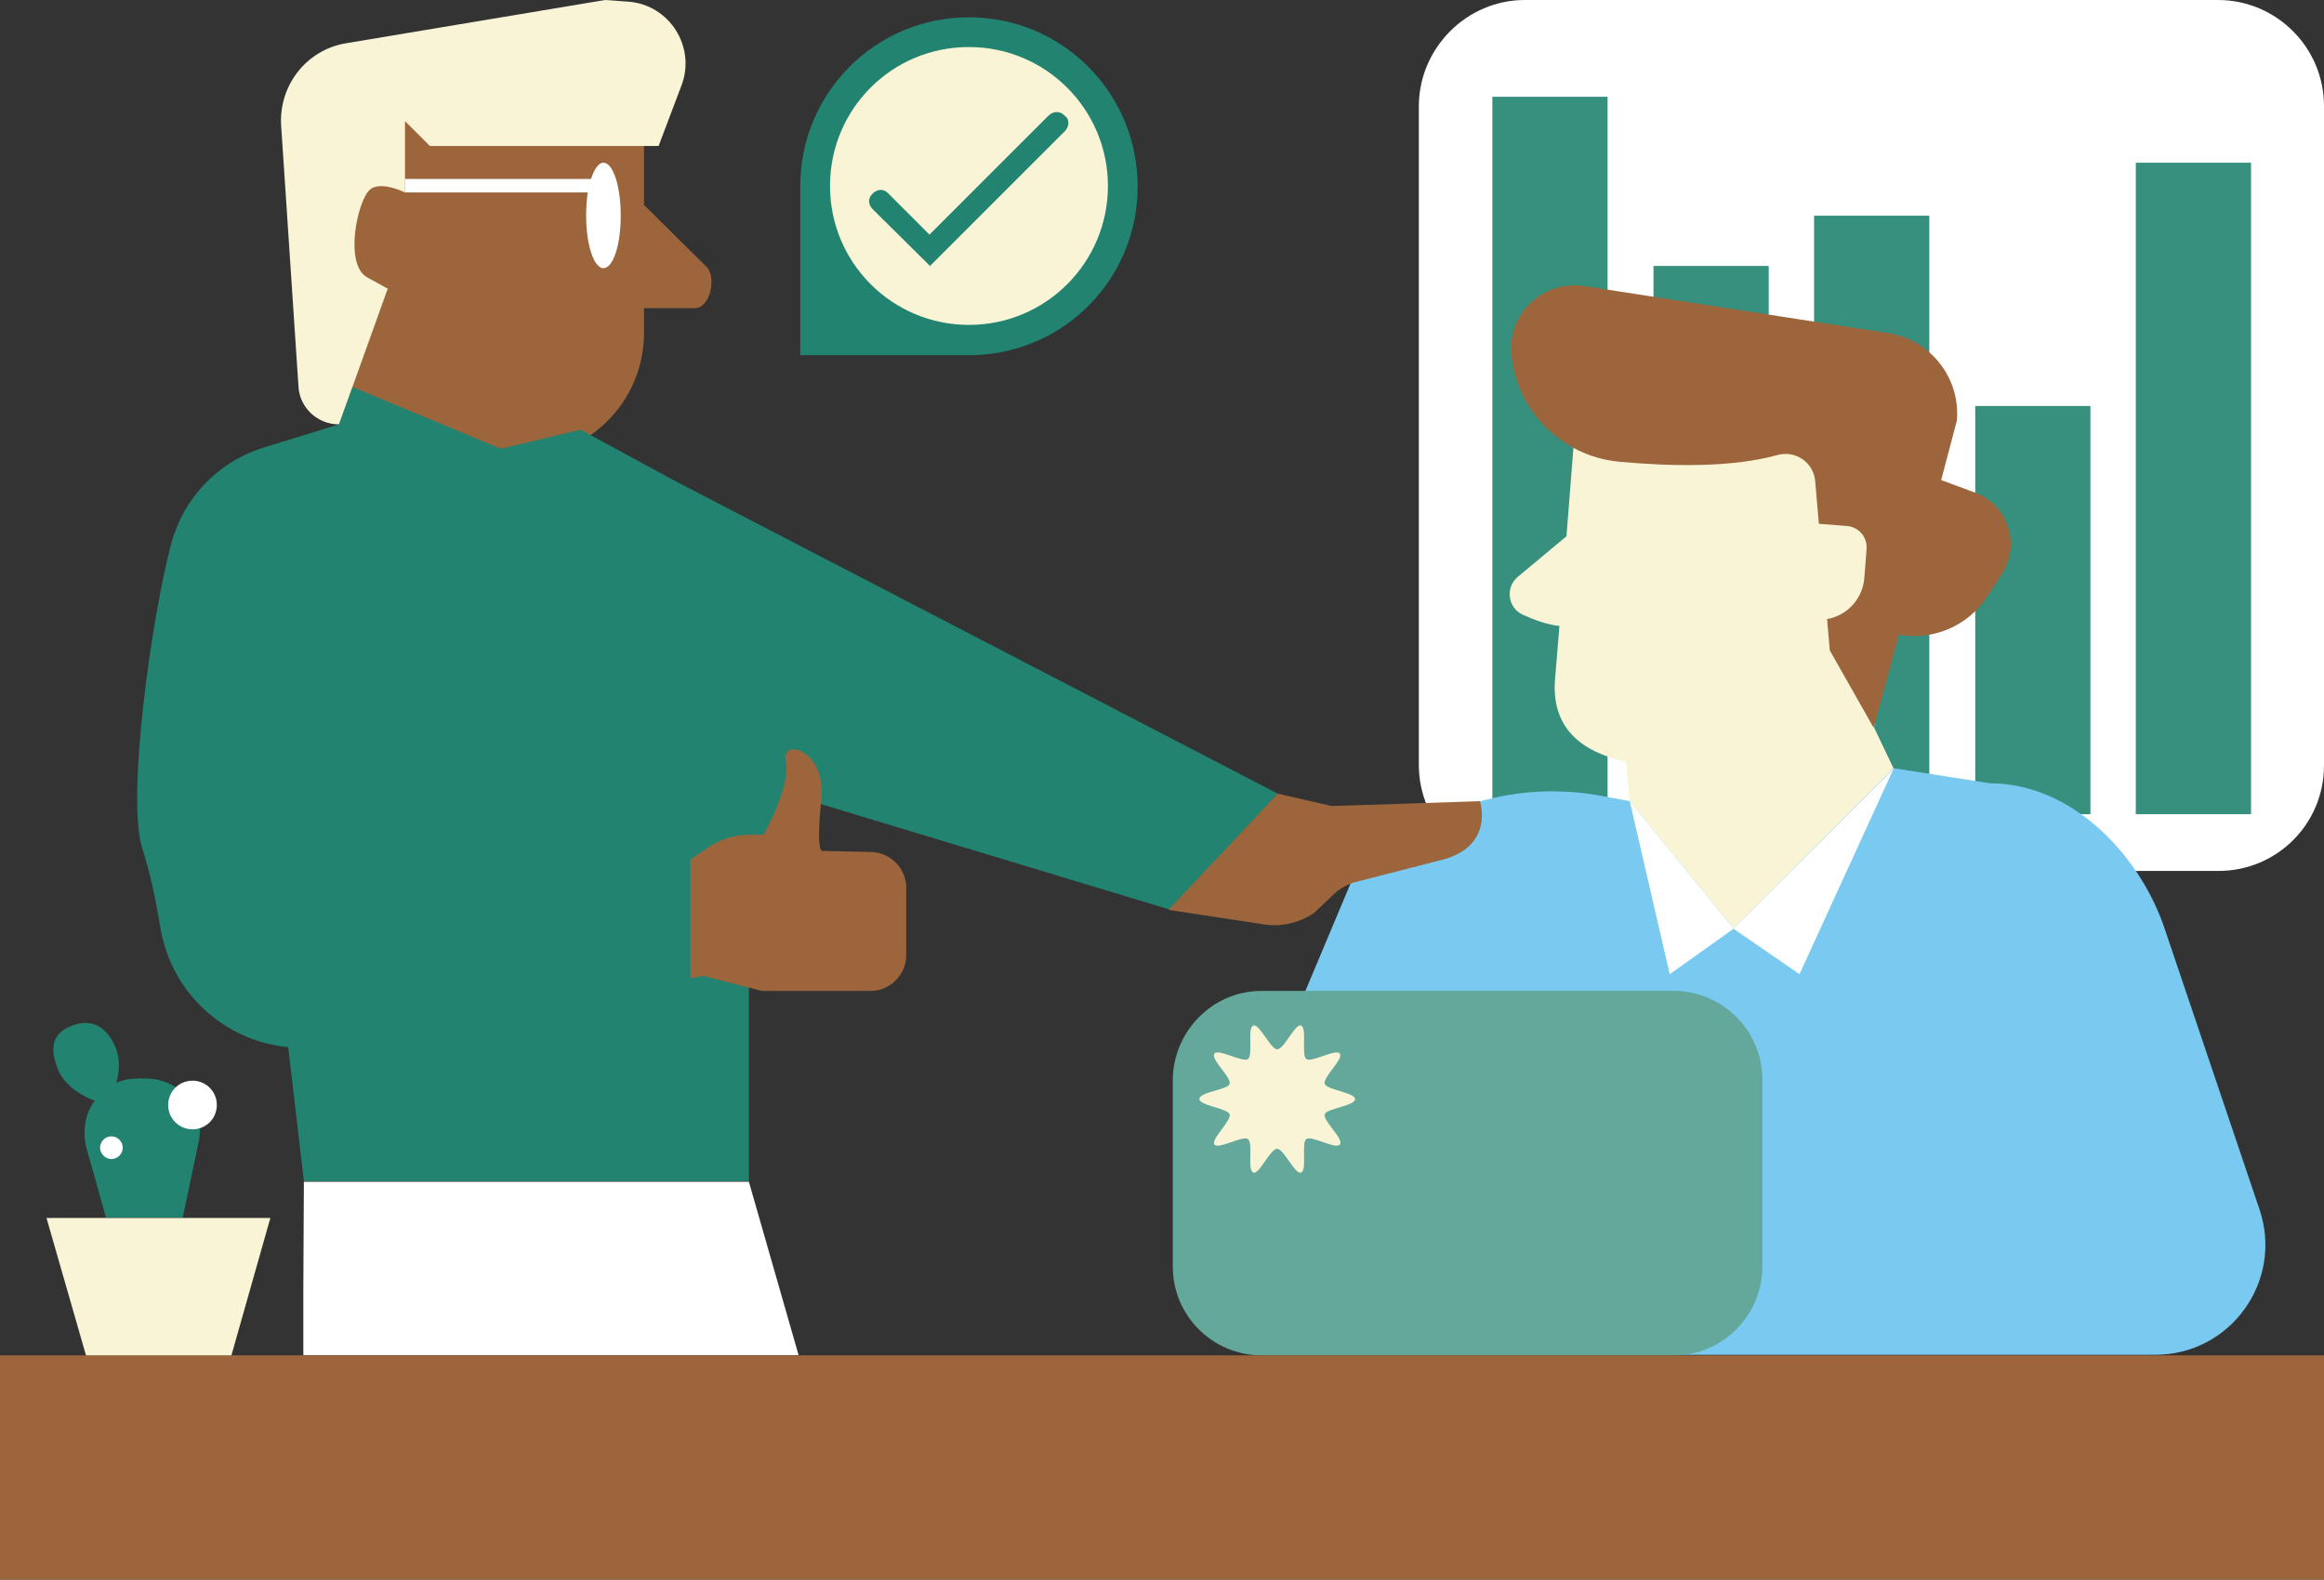 <?xml version="1.0" encoding="UTF-8"?><svg xmlns="http://www.w3.org/2000/svg" xmlns:xlink="http://www.w3.org/1999/xlink" height="292.2" preserveAspectRatio="xMidYMid meet" version="1.0" viewBox="0.0 0.0 429.8 292.2" width="429.8" zoomAndPan="magnify"><rect x="0.0" y="0.0" width="429.8" height="292.2" fill="#333333" stroke="none"/><g id="change1_1"><path d="M410.3,161.1H282c-10.8,0-19.6-8.8-19.6-19.6v-122C262.5,8.8,271.3,0,282,0h128.2c10.8,0,19.6,8.8,19.6,19.6 v122C429.8,152.4,421.1,161.1,410.3,161.1z" fill="#FFF"/></g><g id="change2_1"><path d="M297.3,150.6H276V17.9h21.3V150.6z M327.1,49.2h-21.3v101.4h21.3V49.2z M356.8,39.9h-21.3v110.7h21.3V39.9z M386.6,75.1h-21.3v75.5h21.3V75.1z M416.3,30.1H395v120.5h21.3V30.1z" fill="#218370"/></g><g id="change1_2"><path d="M297.3,150.6H276V17.9h21.3V150.6z M327.1,49.2h-21.3v101.4h21.3V49.2z M356.8,39.9h-21.3 v110.7h21.3V39.9z M386.6,75.1h-21.3v75.5h21.3V75.1z M416.3,30.1H395v120.5h21.3V30.1z" fill="#FFF" opacity=".1"/></g><g id="change3_1"><path d="M355,152.2l-34.2,23.6l-19.4-27.6l-0.7-7.3c-8.2-1.8-13.9-6.2-13.1-15.4l0.8-9.7c-2.5-0.3-4.8-1.2-6.8-2.1 c-2.8-1.3-3.2-5.1-0.9-7l9-7.5l2.2-28l59.4,4.7l-4.7,58.7l0,0L355,152.2z" fill="#F8F4D5"/></g><g id="change4_1"><path d="M296.6,147.3l4.8,0.9l19.2,23.6l29.6-29.7l17.9,2.8c14.6,0,27.1,12.5,32,26.2l17.8,52.7 c4.4,13.2-5.4,26.8-19.3,26.8h-97.1l-67.1-50.6l15.8-37.6c3.9-6.3,10-10.8,17.2-12.6l7.6-1.9C282,146.1,289.4,145.9,296.6,147.3z" fill="#7AC9F0"/></g><g id="change5_1"><path d="M370.2,106.2l-2.6,4c-3.6,5.7-10.2,8.3-16.4,7.2l-4.7,17.2l-8.1-14.3L335.7,89c-0.3-3.5-3.7-5.8-7.1-4.8 c-8.3,2.3-19.6,2.1-29.2,1.2c-10.5-1-18.9-9.3-19.9-19.9v0c-0.7-7.5,5.9-13.7,13.4-12.6l56.2,8.7c7.9,1.2,13.5,8.3,12.8,16.2 L359,88.8l6.2,2.3C371.3,93.3,373.8,100.7,370.2,106.2z" fill="#9C653B"/></g><g id="change3_2"><path d="M335.8,114.6l-3.3-0.3l1.4-17.6l7.7,0.6c2.2,0.2,3.8,2.1,3.6,4.3l-0.4,5.2 C344.5,111.5,340.4,115,335.8,114.6z" fill="#F8F4D5"/></g><g id="change1_3"><path d="M320.6,171.8l-11.8,8.4l-7.4-32L320.6,171.8z M320.6,171.8l12.2,8.4l17.4-38L320.6,171.8z" fill="#FFF"/></g><g id="change5_2"><path d="M128.5,57h-9.4v4.6c0,12.7-10.3,23-23,23H62.7V17.9h56.4v20l11.6,11.5C132.6,51.4,131.3,57,128.5,57z" fill="#9C653B"/></g><g id="change3_3"><path d="M126,15.9L121.8,27H79.5l-4.6-4.6v22.1l-12.2,34h0c-4,0-7.3-3.1-7.5-7L52,23.3C51.5,15.8,56.7,9.2,64,8 l47.9-8l4.2,0.3C123.8,0.8,128.8,8.7,126,15.9z" fill="#F8F4D5"/></g><g id="change2_2"><path d="M236.3,146.8l-19.8,21.5l-68.8-20.8v24.2h-9.2v46.8H56.2l-2.9-24.8c-11.6-1.1-21.5-9.8-23.6-21.9 c-0.9-5.4-2-10.7-3.4-14.9c-2.9-9.3,1.6-41.9,5.3-56.1c2.2-8.5,8.5-15.2,16.8-17.9l14.3-4.4l2.5-6.9L92.6,83l14.8-3.5l17.7,9.6 L236.3,146.8z M179.2,3.2c17.3,0,31.2,14,31.2,31.3s-13.9,31.2-31.2,31.2H148V34.4C148,17.2,161.9,3.2,179.2,3.2z" fill="#218370"/></g><g id="change3_4"><path d="M179.2,8.7c-14.3,0-25.7,11.5-25.7,25.7s11.5,25.7,25.7,25.7s25.7-11.5,25.7-25.7S193.4,8.7,179.2,8.7z M197,24.2l-25,25l-10.6-10.5c-0.9-0.9-0.9-2.1,0-2.9c0.9-0.9,2.1-0.9,2.9,0l7.6,7.6l22-22c0.9-0.9,2.2-0.9,3,0 C197.8,22,197.8,23.3,197,24.2z" fill="#F8F4D5"/></g><g id="change5_3"><path d="M78.8,39.3l-2.2,16.7c0,0-4.4-2.3-8.7-4.7c-4.3-2.4-1.8-14.2,0.5-16.2s7.7,1.1,7.7,1.1L78.8,39.3z M127.8,181l2.2-0.5l10.9,2.8H161c3.6,0,6.6-3,6.6-6.6v-12.5c0-3.5-2.8-6.4-6.3-6.6l-9.3-0.2c0,0-1.1,0-0.1-9.4 c1-9.4-7.6-11.7-6.6-7.1c1,4.6-4.1,13.5-4.1,13.5h-2.5c-2.8,0-5.5,0.8-7.8,2.4l-3.2,2.2V181z M236.3,146.8l10,2.3l27.4-0.9 c0,0,2.9,8.6-7.6,11l-15.2,3.9c-1.6,0.4-3.1,1.2-4.3,2.4l-3.6,3.4c-2.7,1.8-6,2.6-9.2,2.1l-17.7-2.7L236.3,146.8z" fill="#9C653B"/></g><g id="change1_4"><path d="M114.8,39.9c0,5.4-1.4,9.7-3.2,9.7s-3.2-4.4-3.2-9.7c0-1.5,0.1-3,0.3-4.3H74.9v-2.5h34.4 c0.6-1.8,1.4-3,2.3-3C113.4,30.1,114.8,34.5,114.8,39.9z M56.2,218.6l-0.1,19.7v12.4h91.6l-9.2-32.1H56.2z" fill="#FFF"/></g><g id="change2_3"><path d="M233.3,183.3h76.2c9,0,16.4,7.3,16.4,16.4v34.6c0,9-7.3,16.4-16.4,16.4h-76.2c-9,0-16.4-7.3-16.4-16.4v-34.6 C217,190.7,224.3,183.3,233.3,183.3z" fill="#218370"/></g><g id="change1_5"><path d="M233.3,183.3h76.2c9,0,16.4,7.3,16.4,16.4v34.6c0,9-7.3,16.4-16.4,16.4h-76.2 c-9,0-16.4-7.3-16.4-16.4v-34.6C217,190.7,224.3,183.3,233.3,183.3z" fill="#FFF" opacity=".3"/></g><g id="change5_4"><path d="M0,250.7h429.8v41.5H0V250.7z" fill="#9C653B"/></g><g id="change3_5"><path d="M250.6,203.3c0,1.3-5.2,1.7-5.6,2.8c-0.4,1.2,3.6,4.6,2.8,5.6c-0.7,1-5.2-1.7-6.2-1c-1,0.7,0.2,5.8-1,6.2 c-1.1,0.4-3.2-4.4-4.4-4.4c-1.3,0-3.3,4.8-4.4,4.4c-1.2-0.4,0-5.5-1-6.2c-1-0.7-5.5,2-6.2,1c-0.7-1,3.2-4.4,2.8-5.6 c-0.4-1.1-5.6-1.6-5.6-2.8c0-1.3,5.2-1.7,5.6-2.8c0.4-1.2-3.6-4.6-2.8-5.6c0.7-1,5.2,1.7,6.2,1c1-0.7-0.2-5.8,1-6.2 c1.1-0.4,3.2,4.4,4.4,4.4c1.3,0,3.3-4.8,4.4-4.4c1.2,0.4,0,5.5,1,6.2c1,0.7,5.5-2,6.2-1c0.7,1-3.2,4.4-2.8,5.6 C245.4,201.6,250.6,202.1,250.6,203.3z M26.9,225.3h5H50l-7.2,25.4h-11h-5H15.9l-7.3-25.4H26.9z" fill="#F8F4D5"/></g><g id="change2_4"><path d="M36.7,211.4l-2.9,13.8H19.6L16,212.4c-0.8-3.1-0.3-6.3,1.5-8.8c-2.2-0.8-5.4-2.6-6.7-5.6 c-2-4.7-0.6-7,2.3-8.2c2.9-1.2,6.2-0.8,8.2,3.8c1,2.2,0.8,4.7,0.2,6.7c1.3-0.6,2.7-0.8,4.1-0.8h1.4c4.4,0,8.1,2.8,9.6,6.6 C37.1,207.9,37.1,209.6,36.7,211.4z" fill="#218370"/></g><g id="change1_6"><path d="M31.1,204.4c0,2.5,2,4.5,4.5,4.5s4.5-2,4.5-4.5s-2-4.5-4.5-4.5S31.1,201.9,31.1,204.4z M18.5,212.3 c0,1.1,1,2.1,2.1,2.1c1.1,0,2.1-0.9,2.1-2.1c0-1.1-0.9-2.1-2.1-2.1C19.4,210.2,18.5,211.2,18.5,212.3z" fill="#FFF"/></g></svg>